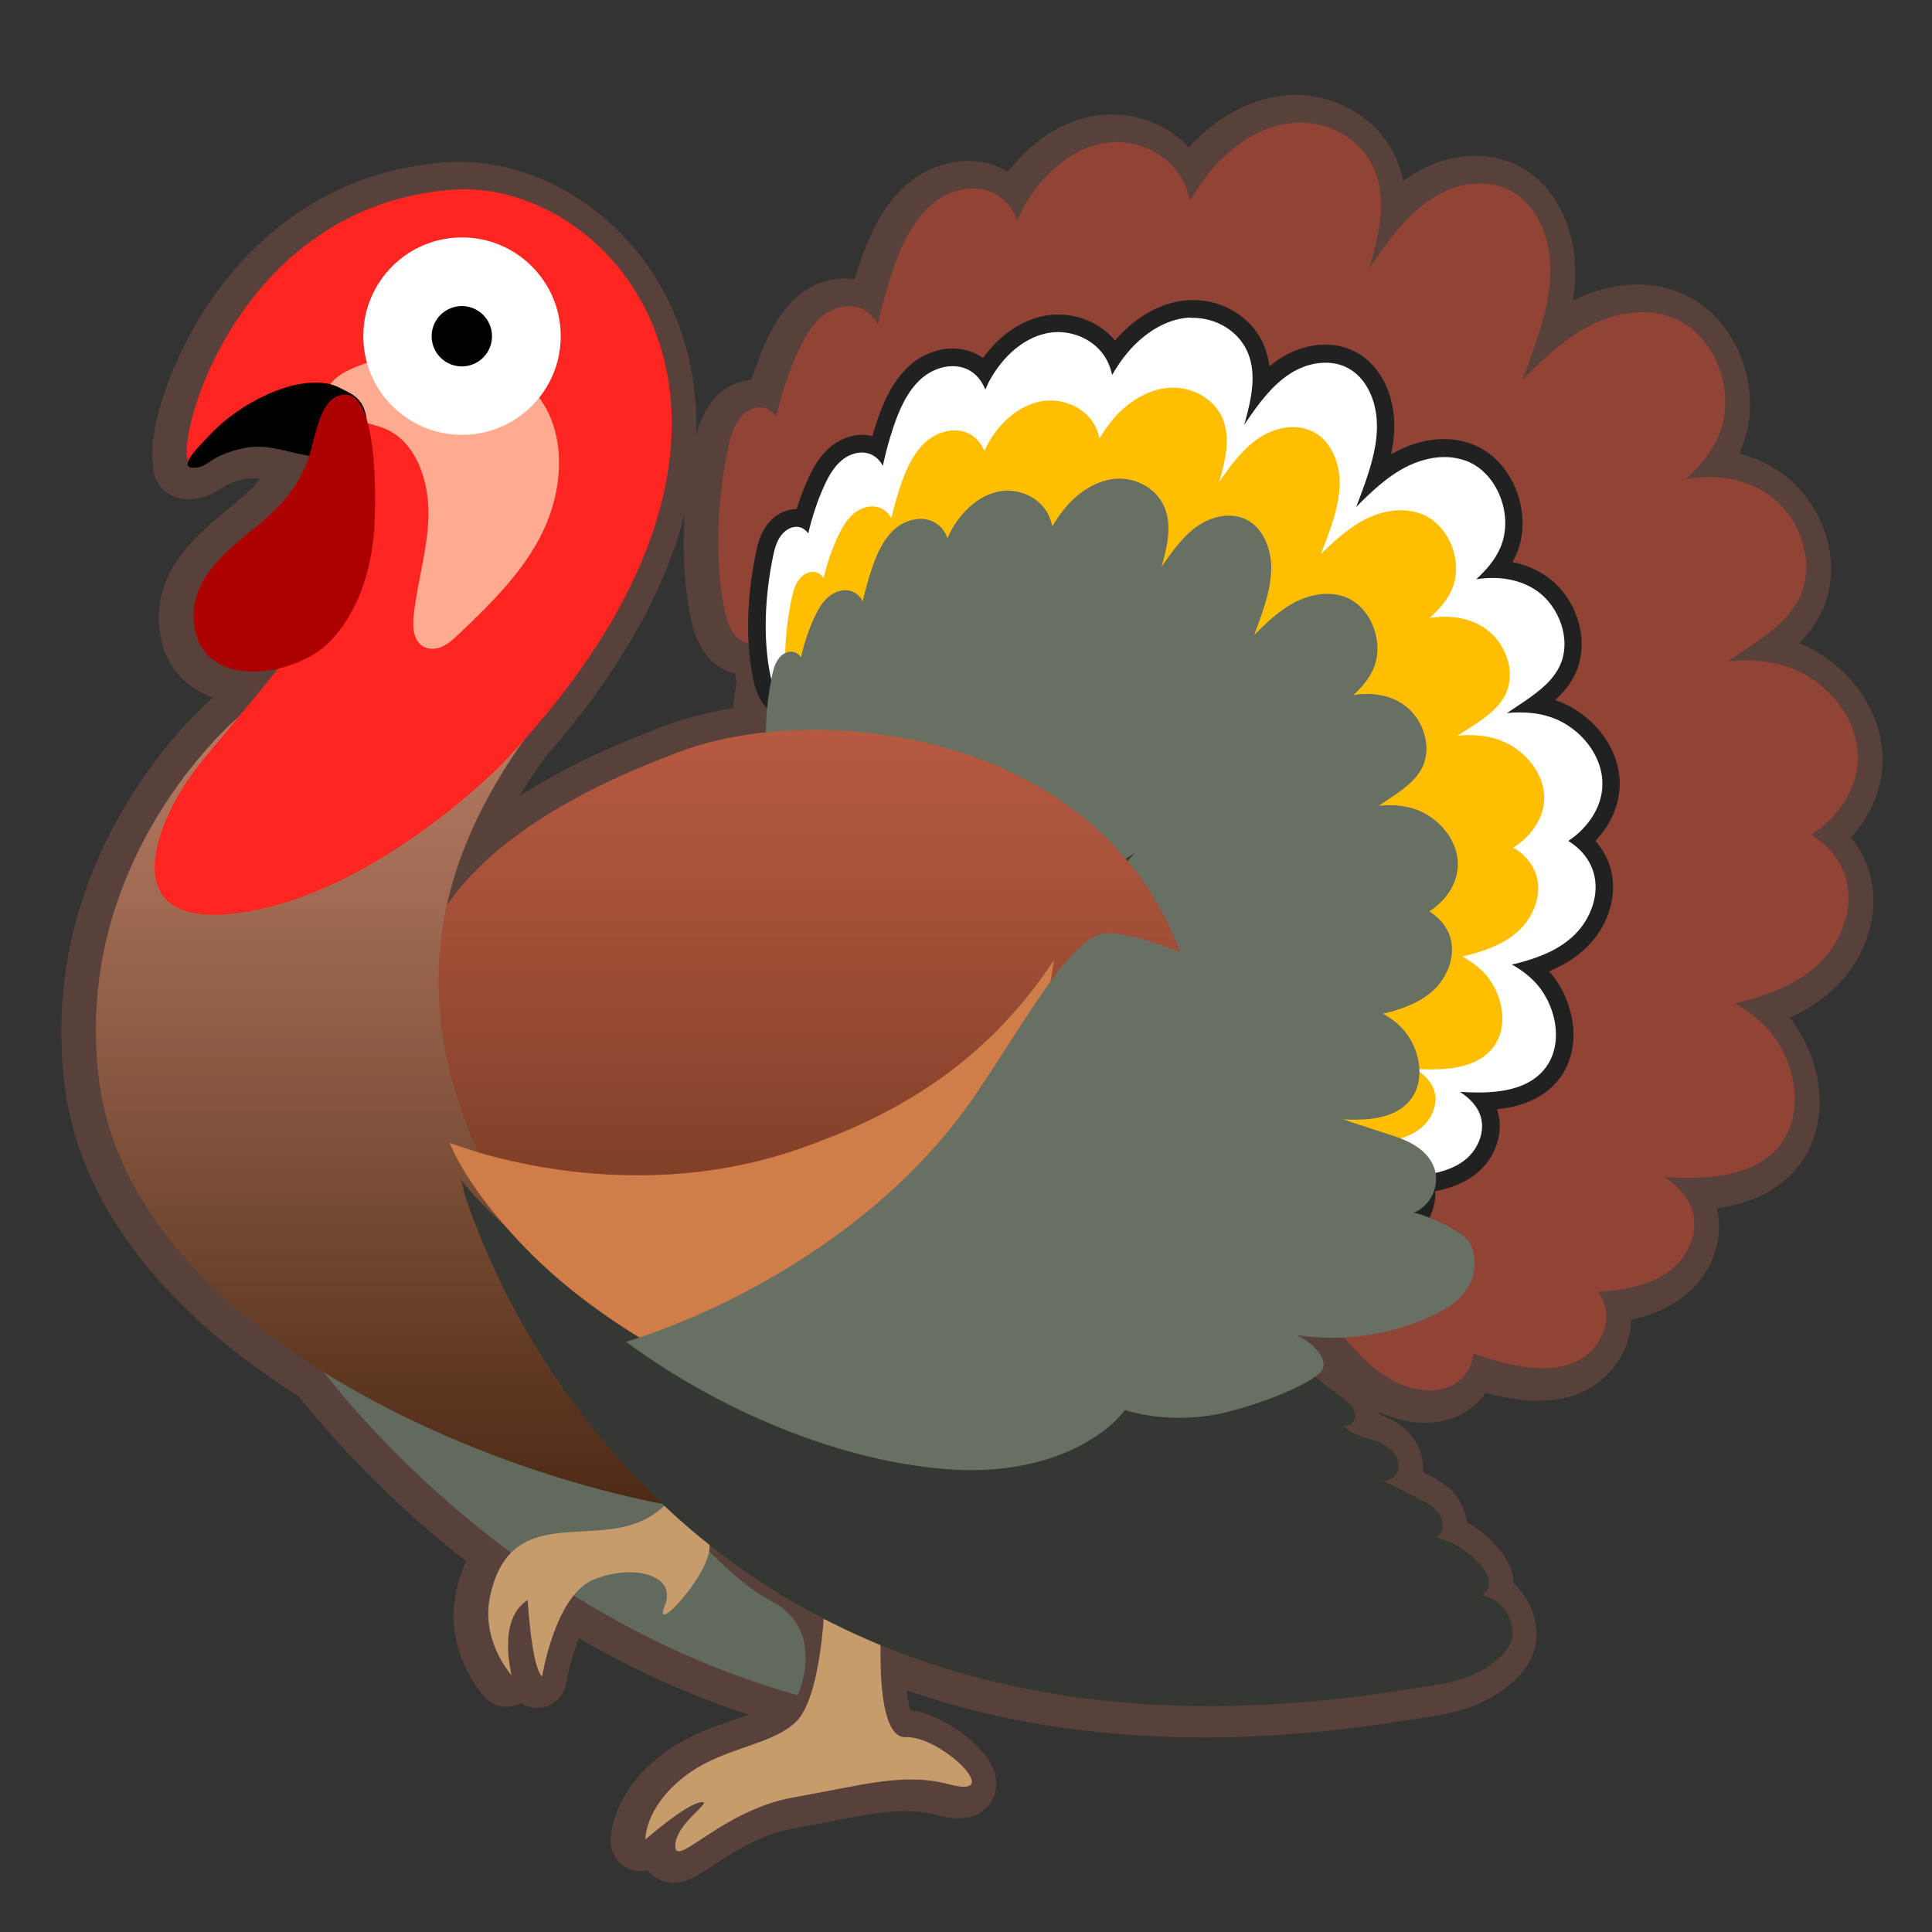 <svg width="128" height="128" style="enable-background:new 0 0 128 128;" xmlns="http://www.w3.org/2000/svg" xmlns:xlink="http://www.w3.org/1999/xlink">
  <rect width="100%" height="100%" fill="#333333" stroke="none"/>
  <g id="Layer_1">
    <path d=" M122.71,51.09c0.48-3.1-2.01-6.03-4.84-6.86c-1.22-0.36-2.47-0.41-3.72-0.29c0.56-0.37,1.12-0.74,1.68-1.12 c1.22-0.84,2.47-1.78,3.11-3.17c1.06-2.32-0.05-5.33-2.08-6.74c-1.6-1.12-3.59-1.36-5.49-1.05c0.89-0.82,1.69-1.72,2.17-2.85 c1.22-2.83-0.18-6.61-2.89-7.77c-1.83-0.78-3.94-0.42-5.71,0.51c-1.66,0.87-3.06,2.2-4.41,3.56c0.28-0.73,0.56-1.46,0.81-2.2 c0.6-1.75,1.13-3.58,1.05-5.44c-0.08-1.86-0.85-3.79-2.35-4.74c-1.65-1.06-3.83-0.72-5.47,0.34c-1.65,1.06-2.87,2.72-4,4.38 c-0.06,0.08-0.1,0.17-0.16,0.25c0.03-0.09,0.06-0.19,0.08-0.28c0.56-2.02,1.05-4.24,0.28-6.17c-0.85-2.13-3.15-3.34-5.31-3.19 c-2.16,0.15-4.14,1.48-5.58,3.2c-0.51,0.61-0.95,1.28-1.36,1.97c-0.08-0.38-0.19-0.74-0.35-1.1c-0.95-2.11-3.41-3.13-5.55-2.68 c-2.14,0.45-3.93,2.12-5.07,4.12c-0.17,0.31-0.31,0.64-0.46,0.96c-0.24-0.57-0.57-1.08-1.05-1.47c-1.35-1.08-3.36-0.7-4.67,0.44 s-2.05,2.85-2.61,4.55c-0.37,1.1-0.66,2.23-0.92,3.37c-0.25-0.44-0.58-0.81-1.05-1.03c-0.89-0.4-1.95-0.09-2.7,0.56 c-0.75,0.65-1.24,1.57-1.65,2.51c-0.57,1.3-1.01,2.67-1.34,4.06c-0.19-0.26-0.43-0.47-0.75-0.56c-0.64-0.18-1.33,0.2-1.73,0.77 c-0.4,0.56-0.58,1.27-0.72,1.97c-0.68,3.37-0.91,7.18-0.23,10.58c0.51,2.52,1.83,2.69,2.77,1.58c0.02,0.95,0.11,1.89,0.29,2.79 c0.02,0.1,0.05,0.18,0.07,0.27c-0.22,1.13-0.34,2.33-0.35,3.53c-2.07,0.21-3.96,0.63-5.56,1.22c-8.08,2.97-12.96,6.45-15.58,10.2 c0.79-3.52,2.44-7.2,5.22-11.06c19.13-21.65,5.67-37.12-4.93-36.3C15.53,13.8,11.31,28.97,12.15,30.69 c-0.11,0.3,0.01,0.49,0.62,0.4c0.48-0.07,1-0.56,1.45-0.76c0.52-0.23,1.07-0.41,1.62-0.52c1.08-0.22,2.03-0.01,3.08,0.25 c0.39,0.09,0.81,0.19,1.24,0.25c-0.02,0.07-0.04,0.14-0.06,0.2c-0.64,1.79-1.69,3.03-3.1,4.21c-0.15,0.12-0.3,0.25-0.46,0.38 c-1.85,1.52-4.21,3.36-4.05,6.07c0.19,3.2,3.02,3.84,5.59,3.25c-0.89,1.13-1.79,2.22-2.61,3.2c-0.02,0.03-0.05,0.05-0.07,0.07 c0,0-11.06,9.29-9.16,24.06c1.02,7.91,7.11,14.44,14.88,19.28c2.26,2.88,6.45,7.55,12.41,11.96c-0.62,0.62-1.1,1.53-1.4,2.88 c-0.64,2.97,1.43,5.25,1.43,5.25s-1-3.72,1.06-4.99c0,0,0.25,4.46,0.96,5.06c0,0,0.55-3.46,2.09-5.36 c4.26,2.66,9.21,5.04,14.83,6.61c0,0,0.5-3.59-3.13-5.52c-1.16-0.62-2.23-1.52-3.29-2.61c0.37-0.67,0.63-1.33,0.59-1.82 c0.53,0.42,1.06,0.83,1.61,1.22c1.9,1.37,3.89,2.58,5.95,3.64c-0.14,1.97-0.59,5.75-1.91,6.93c-1.82,1.61-4.91,1.61-7.44,3.65 c-2.53,2.04-2.46,4.07-2.46,4.07s2.61-2.29,3.64-2.46c1.03-0.17-1.66,1.36-1.66,2.89c0,1.53,3.09-2.38,7.84-3.22 c4.75-0.85,7.3-1.67,10.37-0.85c3.68,0.98-0.59-3.23-2.95-3.14c-1.49,0.05-1.7-3.5-1.66-6.12c2.7,1.11,5.49,2,8.32,2.63 c8.69,1.94,17.71,1.73,26.46,0.32c1.93-0.31,4.05-0.46,5.69-1.71c0.79-0.6,1.53-1.32,1.34-2.41c-0.19-1.07-1-2.05-2.06-2.1 c0.37-0.06,0.6-0.5,0.57-0.9c-0.03-0.4-0.26-0.74-0.51-1.04c-0.8-0.97-1.89-1.63-3.06-1.92c0.16-0.07,0.31-0.17,0.39-0.33 c0.22-0.44,0.06-1-0.24-1.37c-0.31-0.37-0.74-0.59-1.15-0.8c-0.87-0.44-1.74-0.88-2.61-1.32c0.48,0.28,1.12-0.21,1.17-0.79 s-0.33-1.12-0.79-1.43c-0.47-0.3-1.01-0.43-1.53-0.59c-0.52-0.17-1.06-0.4-1.4-0.85c0.31,0.36,0.92-0.13,0.86-0.62 c-0.05-0.49-0.46-0.83-0.83-1.11c-1.01-0.77-2.02-1.54-3.03-2.31c0.14-0.08,0.23-0.21,0.3-0.36c0.07-0.07,0.13-0.14,0.17-0.19 c0.49-0.87-1.03-2.01-1.73-2.26c1.16,0.19,2.38,0.24,3.6,0.14c1.56,2.01,3.34,4.04,5.72,4.46c0.79,0.14,1.64,0.07,2.35-0.33 c0.71-0.41,1.26-1.19,1.29-2.05c0,0,0,0,0,0c0.89,0.32,1.8,0.59,2.72,0.77c1.36,0.27,2.82,0.37,4.09-0.23 c1.27-0.6,2.25-2.09,1.95-3.54c-0.08-0.4-0.27-0.75-0.49-1.08c0.43-0.03,0.87-0.07,1.3-0.13c1.29-0.19,2.61-0.55,3.63-1.42 c1.02-0.86,1.69-2.33,1.36-3.68c-0.26-1.05-1.02-1.79-1.91-2.38c0.59,0.03,1.18,0.06,1.78,0.05c2.17-0.02,4.58-0.43,5.94-2.24 c1.7-2.26,0.9-5.85-1.06-7.84c-0.6-0.6-1.27-1.08-1.99-1.48c0.22-0.05,0.43-0.09,0.65-0.15c1.82-0.5,3.66-1.2,5.05-2.58 c1.39-1.38,2.24-3.59,1.67-5.56c-0.36-1.25-1.24-2.23-2.29-2.88c0.18-0.12,0.37-0.24,0.54-0.38 C121.45,54.1,122.45,52.7,122.71,51.09z" style="fill:none;stroke:#59413B;stroke-width:3.924;stroke-linecap:round;stroke-linejoin:round;stroke-miterlimit:10;"/>
    <path d="M54.64,106c0,0-0.16,6.54-1.98,8.15c-1.82,1.61-4.91,1.61-7.44,3.65s-2.46,4.07-2.46,4.07 s2.61-2.29,3.64-2.46c1.03-0.17-1.66,1.36-1.66,2.89c0,1.53,3.09-2.38,7.84-3.22s7.3-1.67,10.37-0.85 c3.68,0.98-0.59-3.23-2.95-3.14s-1.52-8.88-1.52-8.88L54.64,106z" style="fill:#C69C6D;"/>
    <path d="M123.03,50.96c0.48-3.1-2.01-6.03-4.84-6.86c-1.22-0.36-2.47-0.41-3.72-0.29 c0.56-0.37,1.12-0.74,1.68-1.12c1.22-0.84,2.47-1.78,3.11-3.17c1.06-2.32-0.05-5.33-2.08-6.74c-1.6-1.12-3.59-1.36-5.49-1.05 c0.89-0.82,1.69-1.72,2.17-2.85c1.22-2.83-0.18-6.61-2.89-7.77c-1.83-0.78-3.94-0.42-5.71,0.51c-1.66,0.87-3.06,2.2-4.41,3.56 c0.28-0.73,0.56-1.46,0.81-2.2c0.6-1.75,1.13-3.58,1.05-5.44c-0.08-1.86-0.85-3.79-2.35-4.74c-1.65-1.06-3.83-0.72-5.47,0.34 s-2.87,2.72-4,4.38c-0.06,0.08-0.1,0.17-0.16,0.25c0.03-0.09,0.06-0.19,0.08-0.28c0.56-2.02,1.05-4.24,0.28-6.17 c-0.85-2.13-3.15-3.34-5.31-3.19c-2.16,0.15-4.14,1.48-5.58,3.2c-0.51,0.61-0.95,1.28-1.36,1.97c-0.08-0.38-0.19-0.74-0.35-1.1 c-0.95-2.11-3.41-3.13-5.55-2.68c-2.14,0.45-3.93,2.12-5.07,4.12c-0.17,0.31-0.31,0.64-0.46,0.96c-0.24-0.57-0.57-1.08-1.05-1.47 c-1.35-1.08-3.36-0.7-4.67,0.44c-1.31,1.14-2.05,2.85-2.61,4.55c-0.37,1.1-0.66,2.23-0.92,3.37c-0.25-0.44-0.58-0.81-1.05-1.03 c-0.89-0.4-1.95-0.09-2.7,0.56c-0.75,0.65-1.24,1.57-1.65,2.51c-0.57,1.3-1.01,2.67-1.34,4.06c-0.19-0.26-0.43-0.47-0.75-0.56 c-0.64-0.18-1.33,0.2-1.73,0.77c-0.4,0.56-0.58,1.27-0.72,1.97c-0.68,3.37-0.91,7.18-0.23,10.58c0.74,3.69,3.23,2.35,3.73-0.68 c0.6,2.04,1.83,4,4.04,2.73c1.77-1.02,2.28-3.18,2.47-5.23c0.85,3.58,2.58,7.47,5.77,3.6c0.32-0.39,0.56-0.83,0.77-1.29 c0.06,1.73,0.24,3.6,0.96,4.46c1.12,1.35,3.58,0.84,4.77-0.04c0.01-0.01,0.03-0.02,0.04-0.03c0.06,0.68,0.22,1.28,0.53,1.72 c1.42,2.05,4.97,0.93,6.57-0.23c-0.42,1.56-0.57,3.22,0.61,4.34c1.39,1.34,3.25,0.58,4.74-0.42c0.26,0.39,0.71,0.69,1.37,0.84 c1.19,0.27,2.44-0.46,3.56-1.23c-1.32,1.34-2.66,2.97-2.61,4.47c0.08,2.22,1.97,2.65,3.79,2.48c-0.48,0.61-0.81,1.3-0.85,2.09 c-0.08,1.61,0.94,2.4,2.2,2.79c-0.32,0.54-0.35,1.12,0.11,1.69c0.72,0.9,1.99,1.6,3.37,2.16c-1.63,0.29-3.11,0.94-3.37,2.53 c-0.21,1.27,0.58,2.43,1.64,3.4c-2.36-0.34-4.61,0.21-3.91,3.66c0.16,0.81,0.46,1.6,0.85,2.35c-1.62,0.47-2.51,2.29-2.09,4 c-1.36-0.73-3.94-1.45-3.31,1.05c0.47,1.87,3.07,4.16,4.22,5.66c1.63,2.12,3.48,4.39,6.01,4.83c0.79,0.14,1.64,0.07,2.35-0.33 c0.71-0.41,1.26-1.19,1.29-2.05c0,0,0,0,0,0c0.89,0.32,1.8,0.59,2.72,0.77c1.36,0.27,2.82,0.37,4.09-0.23 c1.27-0.6,2.25-2.09,1.95-3.54c-0.08-0.4-0.27-0.75-0.49-1.08c0.43-0.03,0.87-0.07,1.3-0.13c1.29-0.19,2.61-0.55,3.63-1.42 c1.02-0.86,1.69-2.33,1.36-3.68c-0.26-1.05-1.02-1.79-1.91-2.38c0.59,0.03,1.18,0.06,1.78,0.05c2.17-0.02,4.58-0.43,5.94-2.24 c1.7-2.26,0.9-5.85-1.07-7.84c-0.6-0.6-1.27-1.08-1.99-1.48c0.22-0.05,0.43-0.09,0.65-0.15c1.82-0.5,3.66-1.2,5.05-2.58 c1.39-1.38,2.24-3.59,1.67-5.56c-0.36-1.25-1.24-2.23-2.29-2.88c0.18-0.12,0.37-0.24,0.54-0.38 C121.77,53.97,122.77,52.57,123.03,50.96z" style="fill:#914336;"/>
    <g>
      <path d="M85.34,83.32c-0.22,0-0.43-0.02-0.65-0.06c-2.01-0.35-3.41-1.98-4.78-3.77 c-0.24-0.31-0.57-0.67-0.92-1.06c-0.94-1.03-2-2.19-2.28-3.31c-0.16-0.65-0.1-1.16,0.19-1.52c0.17-0.22,0.51-0.49,1.14-0.49 c0.35,0,0.71,0.08,1.02,0.18c0.09-0.96,0.61-1.83,1.4-2.31c-0.19-0.45-0.33-0.89-0.42-1.32c-0.23-1.12-0.09-1.99,0.41-2.59 c0.39-0.47,0.97-0.76,1.73-0.84c-0.42-0.65-0.58-1.31-0.47-1.96c0.14-0.83,0.63-1.46,1.46-1.88c-0.58-0.34-1.03-0.71-1.34-1.1 c-0.31-0.39-0.44-0.83-0.36-1.27c-1-0.49-1.51-1.33-1.46-2.42c0.02-0.31,0.08-0.62,0.2-0.92c-1.45-0.16-2.3-1.01-2.36-2.39 c-0.02-0.61,0.19-1.21,0.52-1.78c-0.08,0.01-0.16,0.01-0.24,0.01c-0.18,0-0.35-0.02-0.52-0.06c-0.38-0.09-0.7-0.23-0.96-0.44 c-0.76,0.45-1.45,0.67-2.09,0.67c-0.65,0-1.23-0.23-1.71-0.69c-0.76-0.72-0.91-1.65-0.84-2.5C71.34,49.8,70.56,50,69.82,50 c-1.02,0-1.82-0.38-2.31-1.09c-0.14-0.2-0.25-0.43-0.33-0.69c-0.51,0.22-1.08,0.34-1.62,0.34c-0.83,0-1.5-0.28-1.95-0.82 c-0.38-0.46-0.59-1.17-0.7-1.94c-0.65,0.67-1.28,1-1.91,1c-0.93,0-1.7-0.71-2.32-2.11c-0.31,0.81-0.81,1.56-1.64,2.05 c-0.43,0.25-0.86,0.38-1.27,0.38c-0.58,0-1.33-0.25-1.94-1.26c-0.41,0.69-0.98,1.1-1.6,1.1c-0.4,0-1.38-0.21-1.77-2.11 c-0.59-2.95-0.24-5.98,0.17-7.99c0.11-0.54,0.25-1.16,0.62-1.67c0.37-0.52,0.95-0.84,1.51-0.84c0.14,0,0.27,0.02,0.4,0.06 c0.01,0,0.02,0.01,0.03,0.01c0.22-0.79,0.49-1.54,0.8-2.25c0.31-0.69,0.71-1.48,1.37-2.05c0.51-0.44,1.14-0.69,1.75-0.69 c0.31,0,0.6,0.06,0.87,0.18c0.07,0.03,0.14,0.07,0.2,0.11c0.13-0.51,0.28-1,0.43-1.47c0.39-1.17,0.97-2.63,2.09-3.6 c0.68-0.59,1.56-0.93,2.42-0.93c0.66,0,1.27,0.21,1.76,0.6c0.13,0.1,0.24,0.21,0.35,0.33c1-1.65,2.44-2.78,3.99-3.1 c0.28-0.06,0.58-0.09,0.87-0.09c1.59,0,3.02,0.82,3.73,2.12c0.13-0.18,0.26-0.35,0.4-0.51c1.28-1.54,2.88-2.45,4.51-2.56 c0.1-0.01,0.21-0.01,0.31-0.01c1.85,0,3.52,1.09,4.17,2.72c0.32,0.8,0.38,1.64,0.31,2.47c0.48-0.53,1-1.02,1.61-1.41 c0.82-0.53,1.76-0.82,2.66-0.82c0.73,0,1.42,0.2,2,0.56c1.16,0.74,1.93,2.26,1.99,3.95c0.05,1.23-0.23,2.43-0.59,3.56 c0.49-0.4,1.02-0.77,1.59-1.06c0.94-0.49,1.93-0.75,2.88-0.75c0.65,0,1.26,0.12,1.82,0.36c1.05,0.45,1.93,1.4,2.42,2.6 c0.52,1.29,0.52,2.7,0.01,3.87c-0.18,0.41-0.41,0.8-0.71,1.18c1.1,0.06,2.11,0.38,2.93,0.96c1.8,1.26,2.58,3.8,1.72,5.67 c-0.46,1.02-1.3,1.72-2.16,2.34c0.35,0.05,0.68,0.12,1.01,0.21c2.23,0.66,4.38,3.02,3.96,5.69c-0.18,1.15-0.82,2.25-1.81,3.11 c0.61,0.54,1.05,1.21,1.26,1.95c0.44,1.53-0.11,3.4-1.38,4.66c-0.95,0.94-2.14,1.47-3.21,1.82c0.17,0.14,0.33,0.29,0.49,0.44 c1.57,1.59,2.33,4.53,0.83,6.52c-0.9,1.2-2.41,1.82-4.61,1.88c0.21,0.31,0.36,0.63,0.45,0.98c0.28,1.13-0.2,2.46-1.19,3.29 c-0.95,0.8-2.14,1.05-2.96,1.17c-0.05,0.01-0.09,0.01-0.14,0.02c0.02,0.05,0.03,0.11,0.04,0.17c0.3,1.43-0.68,2.74-1.76,3.25 c-0.54,0.26-1.14,0.38-1.84,0.38c-0.45,0-0.95-0.05-1.52-0.16c-0.48-0.09-0.97-0.22-1.46-0.37c-0.2,0.51-0.59,0.97-1.08,1.25 C86.39,83.2,85.89,83.32,85.34,83.32z" style="fill:#FFFFFF;"/>
      <path d="M79.06,21.06c1.5,0,3.04,0.87,3.63,2.35c0.57,1.42,0.21,3.05-0.2,4.53 c-0.02,0.07-0.04,0.14-0.06,0.21c0.04-0.06,0.08-0.12,0.12-0.18c0.83-1.22,1.72-2.44,2.93-3.22c0.7-0.45,1.53-0.72,2.34-0.72 c0.59,0,1.17,0.14,1.68,0.47c1.1,0.7,1.67,2.11,1.72,3.48c0.06,1.37-0.33,2.71-0.77,3.99c-0.19,0.54-0.39,1.08-0.6,1.62 c0.99-1,2.02-1.98,3.24-2.62c0.81-0.42,1.71-0.69,2.6-0.69c0.54,0,1.08,0.1,1.59,0.31c1.98,0.85,3.02,3.62,2.12,5.7 c-0.36,0.83-0.95,1.49-1.6,2.09c0.36-0.06,0.73-0.09,1.1-0.09c1.04,0,2.07,0.26,2.93,0.86c1.48,1.04,2.3,3.24,1.52,4.94 c-0.47,1.02-1.39,1.71-2.28,2.33c-0.41,0.28-0.82,0.55-1.23,0.82c0.28-0.03,0.56-0.04,0.85-0.04c0.63,0,1.26,0.07,1.88,0.26 c2.08,0.61,3.9,2.76,3.55,5.04c-0.18,1.18-0.92,2.21-1.82,2.93c-0.13,0.1-0.26,0.19-0.4,0.28c0.77,0.47,1.42,1.2,1.68,2.11 c0.42,1.44-0.2,3.06-1.23,4.08c-1.02,1.02-2.37,1.53-3.71,1.89c-0.16,0.04-0.32,0.07-0.48,0.11c0.53,0.29,1.02,0.65,1.46,1.09 c1.45,1.46,2.03,4.09,0.78,5.75c-1,1.33-2.77,1.63-4.36,1.64c-0.04,0-0.08,0-0.13,0c-0.39,0-0.79-0.02-1.18-0.04 c0.65,0.43,1.21,0.98,1.4,1.75c0.24,0.99-0.25,2.07-1,2.7c-0.75,0.63-1.72,0.9-2.67,1.04c-0.32,0.05-0.64,0.08-0.95,0.1 c0.16,0.24,0.3,0.5,0.36,0.79c0.22,1.06-0.5,2.15-1.43,2.6c-0.5,0.24-1.04,0.33-1.59,0.33c-0.47,0-0.95-0.06-1.41-0.15 c-0.68-0.13-1.34-0.33-2-0.56c0,0,0,0,0,0c-0.02,0.63-0.43,1.21-0.95,1.5c-0.36,0.21-0.77,0.29-1.18,0.29 c-0.18,0-0.36-0.02-0.54-0.05c-1.86-0.32-3.22-1.99-4.41-3.54c-0.84-1.1-2.75-2.78-3.09-4.15c-0.24-0.97,0.17-1.28,0.76-1.28 c0.53,0,1.2,0.25,1.67,0.51c-0.31-1.25,0.34-2.58,1.53-2.93c-0.28-0.55-0.5-1.13-0.62-1.73c-0.43-2.12,0.66-2.75,2.04-2.75 c0.27,0,0.55,0.02,0.83,0.06c-0.78-0.72-1.36-1.56-1.21-2.5c0.19-1.17,1.28-1.65,2.47-1.86c-1.01-0.41-1.95-0.93-2.47-1.59 c-0.34-0.42-0.31-0.84-0.08-1.24c-0.92-0.29-1.67-0.87-1.62-2.05c0.03-0.58,0.27-1.09,0.62-1.54c-0.16,0.01-0.33,0.02-0.49,0.02 c-1.16,0-2.24-0.41-2.29-1.85c-0.04-1.1,0.94-2.3,1.91-3.28c-0.7,0.48-1.47,0.94-2.23,0.94c-0.13,0-0.26-0.01-0.38-0.04 c-0.48-0.11-0.81-0.33-1-0.62c-0.67,0.45-1.44,0.83-2.18,0.83c-0.46,0-0.9-0.15-1.3-0.53c-0.86-0.83-0.76-2.04-0.45-3.19 c-0.7,0.51-1.91,1.01-2.99,1.01c-0.73,0-1.41-0.23-1.83-0.84c-0.23-0.33-0.34-0.77-0.39-1.26c-0.01,0.01-0.02,0.02-0.03,0.03 c-0.49,0.36-1.27,0.64-2.01,0.64c-0.58,0-1.13-0.17-1.49-0.61c-0.53-0.64-0.66-2-0.7-3.28c-0.16,0.34-0.33,0.66-0.57,0.94 c-0.69,0.84-1.29,1.18-1.8,1.18c-1.23,0-1.99-1.97-2.43-3.82c-0.14,1.51-0.52,3.09-1.81,3.84c-0.36,0.21-0.68,0.3-0.97,0.3 c-1.02,0-1.65-1.13-1.99-2.3c-0.21,1.27-0.9,2.14-1.55,2.14c-0.49,0-0.95-0.48-1.19-1.64c-0.5-2.49-0.33-5.29,0.17-7.76 c0.1-0.51,0.23-1.03,0.53-1.44c0.25-0.34,0.64-0.6,1.03-0.6c0.08,0,0.16,0.01,0.24,0.03c0.23,0.07,0.41,0.22,0.55,0.41 c0.24-1.03,0.56-2.03,0.98-2.98c0.3-0.69,0.66-1.37,1.21-1.84c0.38-0.33,0.88-0.54,1.36-0.54c0.21,0,0.42,0.04,0.62,0.13 c0.35,0.16,0.59,0.43,0.77,0.75c0.18-0.84,0.4-1.66,0.67-2.47c0.41-1.25,0.96-2.51,1.92-3.34c0.57-0.49,1.31-0.79,2.03-0.79 c0.5,0,0.99,0.14,1.4,0.47c0.35,0.28,0.6,0.66,0.77,1.08c0.11-0.24,0.21-0.48,0.34-0.7c0.83-1.47,2.15-2.7,3.72-3.03 c0.25-0.05,0.5-0.08,0.75-0.08c1.36,0,2.74,0.74,3.33,2.04c0.12,0.26,0.2,0.53,0.26,0.8c0.3-0.51,0.62-1,1-1.45 c1.06-1.27,2.51-2.24,4.09-2.35C78.88,21.06,78.97,21.06,79.06,21.06 M79.06,19.88L79.06,19.88c-0.12,0-0.24,0-0.36,0.01 c-1.74,0.12-3.45,1.07-4.83,2.67c-0.89-1.07-2.27-1.72-3.77-1.72c-0.33,0-0.67,0.03-0.99,0.1c-1.51,0.32-2.93,1.31-3.98,2.78 c-0.57-0.41-1.26-0.63-2-0.63c-0.99,0-2.02,0.39-2.81,1.08c-1.22,1.06-1.85,2.62-2.26,3.86c-0.09,0.28-0.18,0.57-0.27,0.86 c-0.22-0.06-0.44-0.08-0.68-0.08c-0.74,0-1.52,0.3-2.13,0.83c-0.75,0.65-1.19,1.5-1.52,2.26c-0.26,0.58-0.49,1.2-0.68,1.83 c0,0-0.01,0-0.01,0c-0.76,0-1.5,0.41-1.99,1.09c-0.44,0.61-0.6,1.3-0.72,1.9c-0.42,2.07-0.78,5.18-0.17,8.23 c0.47,2.34,1.8,2.59,2.34,2.59c0.59,0,1.14-0.27,1.59-0.73c0.69,0.74,1.45,0.89,1.95,0.89c0.51,0,1.04-0.15,1.56-0.46 c0.58-0.34,1.02-0.78,1.35-1.28c0.54,0.8,1.28,1.42,2.3,1.42c0.52,0,1.04-0.17,1.54-0.51c0.14,0.47,0.34,0.9,0.62,1.23 c0.55,0.67,1.41,1.04,2.4,1.04c0.42,0,0.86-0.07,1.29-0.19c0.05,0.1,0.11,0.19,0.17,0.28c0.6,0.87,1.59,1.35,2.8,1.35 c0.55,0,1.1-0.09,1.61-0.24c0.08,0.71,0.35,1.46,1.01,2.09c0.58,0.56,1.32,0.86,2.11,0.86c0.65,0,1.33-0.19,2.06-0.57 c0.23,0.13,0.51,0.24,0.85,0.32c-0.15,0.41-0.23,0.84-0.21,1.27c0.06,1.46,0.86,2.46,2.21,2.82c-0.02,0.14-0.04,0.29-0.05,0.43 c-0.06,1.19,0.46,2.17,1.44,2.78c0.02,0.46,0.19,0.9,0.51,1.3c0.2,0.26,0.45,0.5,0.75,0.73c-0.63,0.55-0.9,1.21-0.99,1.79 c-0.09,0.55-0.03,1.1,0.18,1.65c-0.64,0.21-1.05,0.56-1.31,0.88c-0.61,0.75-0.79,1.79-0.53,3.08c0.07,0.33,0.16,0.66,0.28,0.99 c-0.55,0.46-0.95,1.09-1.14,1.8c-0.18-0.03-0.37-0.05-0.56-0.05c-0.91,0-1.4,0.45-1.61,0.72c-0.4,0.51-0.5,1.2-0.29,2.03 c0.31,1.26,1.43,2.48,2.41,3.56c0.35,0.38,0.67,0.74,0.89,1.02c1.09,1.42,2.74,3.57,5.15,3.99c0.25,0.04,0.5,0.07,0.74,0.07 c0.65,0,1.25-0.15,1.77-0.45c0.46-0.26,0.83-0.63,1.1-1.06c0.35,0.1,0.7,0.18,1.04,0.25c0.61,0.12,1.14,0.18,1.63,0.18 c0.78,0,1.48-0.15,2.1-0.44c1.36-0.64,2.22-2.08,2.14-3.46c0.84-0.16,1.91-0.48,2.8-1.23c1.16-0.98,1.71-2.54,1.38-3.89 c-0.03-0.1-0.06-0.21-0.09-0.31c1.9-0.2,3.27-0.88,4.15-2.05c1.62-2.16,0.91-5.29-0.7-7.09c0.87-0.36,1.77-0.87,2.53-1.63 c1.44-1.43,2.04-3.49,1.53-5.24c-0.19-0.65-0.53-1.25-0.99-1.77c0.84-0.88,1.38-1.93,1.55-3.03c0.46-2.93-1.81-5.51-4.22-6.3 c0.55-0.49,1.03-1.07,1.36-1.79c0.97-2.12,0.1-4.99-1.92-6.4c-0.66-0.46-1.43-0.78-2.26-0.95c0.08-0.15,0.16-0.31,0.24-0.48 c0.57-1.31,0.56-2.89-0.01-4.33c-0.54-1.35-1.53-2.42-2.73-2.93c-0.63-0.27-1.32-0.41-2.05-0.41c-1.04,0-2.13,0.28-3.15,0.82 c-0.11,0.06-0.23,0.12-0.34,0.19c0.14-0.71,0.23-1.44,0.2-2.18c-0.08-1.91-0.92-3.57-2.26-4.43c-0.67-0.43-1.47-0.66-2.31-0.66 c-1.01,0-2.06,0.32-2.98,0.91c-0.25,0.16-0.49,0.34-0.72,0.53c-0.05-0.44-0.16-0.88-0.33-1.31 C83.05,21.12,81.15,19.88,79.06,19.88L79.06,19.88z" style="fill:#212121;"/>
    </g>
    <path d="M102.27,53.36c0.32-2-1.34-3.9-3.22-4.43c-0.81-0.23-1.64-0.27-2.48-0.19 c0.37-0.24,0.75-0.48,1.12-0.72c0.81-0.54,1.65-1.15,2.07-2.05c0.71-1.5-0.04-3.44-1.38-4.35c-1.06-0.72-2.39-0.88-3.66-0.68 c0.59-0.53,1.12-1.11,1.45-1.84c0.81-1.83-0.12-4.27-1.92-5.02c-1.22-0.5-2.63-0.27-3.8,0.33c-1.11,0.56-2.04,1.42-2.94,2.3 c0.19-0.47,0.37-0.94,0.54-1.42c0.4-1.13,0.75-2.31,0.7-3.52c-0.05-1.2-0.57-2.45-1.56-3.06c-1.1-0.68-2.55-0.46-3.64,0.22 c-1.1,0.68-1.91,1.76-2.66,2.83c-0.04,0.05-0.07,0.11-0.11,0.16c0.02-0.06,0.04-0.12,0.05-0.18c0.37-1.3,0.7-2.74,0.18-3.99 c-0.57-1.38-2.1-2.16-3.54-2.06c-1.44,0.1-2.75,0.95-3.72,2.07c-0.34,0.4-0.63,0.83-0.91,1.28c-0.05-0.24-0.13-0.48-0.23-0.71 c-0.63-1.36-2.27-2.02-3.7-1.73c-1.43,0.29-2.62,1.37-3.38,2.66c-0.12,0.2-0.21,0.41-0.31,0.62c-0.16-0.37-0.38-0.7-0.7-0.95 c-0.9-0.7-2.24-0.45-3.11,0.28c-0.87,0.73-1.36,1.84-1.74,2.94c-0.24,0.71-0.44,1.44-0.61,2.18c-0.16-0.29-0.39-0.52-0.7-0.66 c-0.59-0.26-1.3-0.06-1.8,0.36c-0.5,0.42-0.83,1.02-1.1,1.62c-0.38,0.84-0.68,1.72-0.89,2.63c-0.13-0.17-0.29-0.3-0.5-0.36 c-0.43-0.12-0.89,0.13-1.15,0.5c-0.27,0.36-0.38,0.82-0.48,1.27c-0.45,2.18-0.61,4.64-0.15,6.83c0.49,2.38,2.15,1.52,2.48-0.44 c0.4,1.32,1.22,2.59,2.69,1.76c1.18-0.66,1.52-2.05,1.65-3.38c0.57,2.31,1.72,4.83,3.84,2.33c0.21-0.25,0.37-0.53,0.51-0.83 c0.04,1.12,0.16,2.32,0.64,2.88c0.75,0.87,2.38,0.54,3.18-0.03c0.01-0.01,0.02-0.02,0.03-0.02c0.04,0.44,0.15,0.83,0.35,1.11 c0.94,1.33,3.31,0.6,4.38-0.15c-0.28,1.01-0.38,2.08,0.41,2.8c0.93,0.86,2.16,0.38,3.16-0.27c0.17,0.25,0.47,0.44,0.91,0.54 c0.8,0.18,1.63-0.3,2.37-0.79c-0.88,0.87-1.77,1.92-1.74,2.89c0.06,1.44,1.31,1.71,2.52,1.61c-0.32,0.39-0.54,0.84-0.57,1.35 c-0.05,1.04,0.63,1.55,1.47,1.8c-0.21,0.35-0.24,0.72,0.07,1.09c0.48,0.58,1.33,1.03,2.25,1.4c-1.09,0.19-2.07,0.6-2.25,1.64 c-0.14,0.82,0.39,1.57,1.1,2.2c-1.57-0.22-3.07,0.13-2.61,2.36c0.11,0.52,0.31,1.03,0.57,1.52c-1.08,0.31-1.67,1.48-1.39,2.58 c-0.91-0.47-2.62-0.94-2.21,0.68c0.31,1.21,2.04,2.69,2.81,3.66c1.08,1.37,2.32,2.84,4.01,3.12c0.53,0.09,1.09,0.05,1.57-0.22 c0.47-0.26,0.84-0.77,0.86-1.32c0,0,0,0,0,0c0.59,0.21,1.2,0.38,1.81,0.5c0.91,0.17,1.88,0.24,2.72-0.15 c0.84-0.39,1.5-1.35,1.3-2.29c-0.06-0.26-0.18-0.49-0.33-0.7c0.29-0.02,0.58-0.04,0.87-0.09c0.86-0.12,1.74-0.36,2.42-0.92 c0.68-0.56,1.13-1.51,0.91-2.38c-0.17-0.68-0.68-1.16-1.27-1.54c0.39,0.02,0.79,0.04,1.18,0.03c1.45-0.01,3.05-0.28,3.96-1.45 c1.13-1.46,0.6-3.78-0.71-5.07c-0.4-0.39-0.85-0.7-1.33-0.96c0.14-0.03,0.29-0.06,0.43-0.1c1.21-0.32,2.44-0.77,3.37-1.67 c0.93-0.89,1.49-2.32,1.11-3.59c-0.24-0.81-0.83-1.44-1.53-1.86c0.12-0.08,0.25-0.16,0.36-0.24 C101.43,55.3,102.1,54.4,102.27,53.36z" style="fill:#FFBF00;"/>
    <path d="M96.55,57.73c0.29-1.88-1.22-3.66-2.94-4.17c-0.74-0.22-1.5-0.25-2.26-0.18 c0.34-0.23,0.68-0.45,1.02-0.68c0.74-0.51,1.5-1.08,1.89-1.92c0.64-1.41-0.03-3.23-1.26-4.09c-0.97-0.68-2.18-0.83-3.33-0.64 c0.54-0.5,1.02-1.05,1.32-1.73c0.74-1.72-0.11-4.01-1.75-4.72c-1.11-0.47-2.39-0.25-3.47,0.31c-1.01,0.53-1.86,1.34-2.68,2.16 c0.17-0.44,0.34-0.89,0.49-1.34c0.36-1.06,0.68-2.17,0.64-3.3c-0.05-1.13-0.52-2.3-1.42-2.88c-1-0.64-2.32-0.43-3.32,0.21 c-1,0.64-1.74,1.65-2.43,2.66c-0.03,0.05-0.06,0.1-0.1,0.15c0.02-0.06,0.03-0.11,0.05-0.17c0.34-1.22,0.64-2.57,0.17-3.75 c-0.52-1.29-1.91-2.03-3.23-1.93c-1.31,0.09-2.51,0.9-3.39,1.95c-0.31,0.37-0.58,0.78-0.83,1.2c-0.05-0.23-0.12-0.45-0.21-0.67 c-0.58-1.28-2.07-1.9-3.37-1.63c-1.3,0.27-2.39,1.29-3.08,2.5c-0.11,0.19-0.19,0.39-0.28,0.58c-0.14-0.35-0.34-0.66-0.64-0.89 c-0.82-0.65-2.04-0.42-2.84,0.27c-0.79,0.69-1.24,1.73-1.58,2.76c-0.22,0.67-0.4,1.35-0.56,2.04c-0.15-0.27-0.35-0.49-0.64-0.62 c-0.54-0.24-1.18-0.05-1.64,0.34c-0.46,0.39-0.75,0.96-1,1.52c-0.35,0.79-0.62,1.62-0.81,2.47c-0.12-0.16-0.26-0.28-0.46-0.34 c-0.39-0.11-0.81,0.12-1.05,0.47c-0.24,0.34-0.35,0.77-0.43,1.19c-0.41,2.05-0.55,4.36-0.14,6.42c0.45,2.24,1.96,1.43,2.26-0.41 c0.36,1.24,1.11,2.43,2.45,1.66c1.07-0.62,1.39-1.93,1.5-3.18c0.52,2.17,1.56,4.53,3.5,2.19c0.19-0.23,0.34-0.5,0.47-0.78 c0.04,1.05,0.14,2.18,0.58,2.71c0.68,0.82,2.17,0.51,2.9-0.03c0.01-0.01,0.02-0.01,0.02-0.02c0.04,0.41,0.13,0.78,0.32,1.05 c0.86,1.25,3.01,0.57,3.99-0.14c-0.26,0.95-0.34,1.95,0.37,2.64c0.85,0.81,1.97,0.35,2.88-0.25c0.16,0.24,0.43,0.42,0.83,0.51 c0.72,0.17,1.48-0.28,2.16-0.75c-0.8,0.81-1.62,1.8-1.58,2.71c0.05,1.35,1.2,1.61,2.3,1.51c-0.29,0.37-0.49,0.79-0.51,1.27 c-0.05,0.98,0.57,1.46,1.34,1.69c-0.19,0.33-0.21,0.68,0.07,1.03c0.44,0.55,1.21,0.97,2.05,1.31c-0.99,0.17-1.89,0.57-2.05,1.54 c-0.13,0.77,0.35,1.47,1,2.07c-1.43-0.21-2.8,0.13-2.37,2.22c0.1,0.49,0.28,0.97,0.52,1.43c-0.98,0.29-1.52,1.39-1.27,2.43 c-0.83-0.45-2.39-0.88-2.01,0.64c0.28,1.14,1.86,2.53,2.56,3.43c0.99,1.29,2.11,2.67,3.65,2.93c0.48,0.08,1,0.04,1.43-0.2 c0.43-0.25,0.76-0.72,0.78-1.24l0,0c0.54,0.2,1.09,0.36,1.65,0.47c0.83,0.16,1.71,0.22,2.48-0.14c0.77-0.36,1.37-1.27,1.18-2.15 c-0.05-0.24-0.16-0.46-0.3-0.66c0.26-0.02,0.53-0.04,0.79-0.08c0.78-0.12,1.58-0.34,2.2-0.86c0.62-0.52,1.03-1.41,0.82-2.23 c-0.16-0.64-0.62-1.09-1.16-1.45c0.36,0.02,0.72,0.04,1.08,0.03c1.32-0.01,2.78-0.26,3.61-1.36c1.03-1.37,0.55-3.55-0.65-4.76 c-0.36-0.37-0.77-0.66-1.21-0.9c0.13-0.03,0.26-0.06,0.39-0.09c1.11-0.3,2.22-0.73,3.07-1.57c0.84-0.84,1.36-2.18,1.01-3.37 c-0.22-0.76-0.76-1.35-1.39-1.75c0.11-0.08,0.22-0.15,0.33-0.23C95.79,59.56,96.4,58.71,96.55,57.73z" style="fill:#687063;"/>
    <linearGradient id="SVGID_3_" gradientUnits="userSpaceOnUse" x1="53.196" x2="53.196" y1="31.758" y2="104.861">
      <stop offset="0.076" style="stop-color:#C25F46"/>
      <stop offset="0.207" style="stop-color:#B95B42"/>
      <stop offset="0.423" style="stop-color:#A04E36"/>
      <stop offset="0.696" style="stop-color:#773B24"/>
      <stop offset="1" style="stop-color:#42210B"/>
    </linearGradient>
    <path d="M78.76,64.84c-4.6-16.3-24.2-18.54-33.55-15.1C9.2,62.99,36.62,86.3,45.08,98.65 c0.3,0.53,0.55,1.08,0.75,1.64C59.62,99.8,83.04,80.01,78.76,64.84z" style="fill:url(#SVGID_3_);"/>
    <path d="M19.48,88.1c0,0.34,11.83,18.19,33.37,24.21c0,0,1.95-4.26-1.68-6.19 c-7.42-3.95-12.82-19.15-31.29-18.03" style="fill:#62695D;"/>
    <linearGradient id="SVGID_4_" gradientUnits="userSpaceOnUse" x1="26.503" x2="26.503" y1="24.05" y2="104.815">
      <stop offset="0" style="stop-color:#DB977F"/>
      <stop offset="0.156" style="stop-color:#CA8A72"/>
      <stop offset="0.466" style="stop-color:#9C6750"/>
      <stop offset="0.897" style="stop-color:#542F19"/>
      <stop offset="1" style="stop-color:#42210B"/>
    </linearGradient>
    <path d="M35.27,48.27c-1.63-0.36-13.32-7.74-19.54-0.7c0,0-11.06,9.29-9.16,24.06 s21.46,24.7,36.67,27.88c1.06,0.22,2.21,0.3,3.41,0.26c-0.24-0.65-0.53-1.29-0.88-1.91C35.92,83.45,20.24,68.44,35.27,48.27z" style="fill:url(#SVGID_4_);"/>
    <path d="M43.64,100.08c-3.68,2.99-9.74-0.95-11.17,5.67c-0.64,2.97,1.43,5.25,1.43,5.25s-1-3.72,1.06-4.99 c0,0,0.25,4.46,0.96,5.06c0,0,0.84-5.32,3.37-6.4c2.53-1.07,5.62-0.4,4.75,1.72c-0.87,2.12,3.15-2.22,2.97-4.06 C46.47,96.64,47.32,97.09,43.64,100.08z" style="fill:#C69C6D;"/>
    <path d="M98.09,105.7c0.37-0.06,0.6-0.5,0.57-0.9c-0.03-0.4-0.26-0.74-0.51-1.04 c-0.8-0.97-1.89-1.63-3.06-1.92c0.16-0.07,0.31-0.17,0.39-0.33c0.22-0.44,0.06-1-0.24-1.37c-0.31-0.37-0.74-0.59-1.15-0.8 c-0.87-0.44-1.74-0.88-2.61-1.32c0.48,0.28,1.12-0.21,1.17-0.79s-0.33-1.12-0.79-1.43c-0.47-0.3-1.01-0.43-1.53-0.59 c-0.52-0.17-1.06-0.4-1.4-0.85c0.31,0.36,0.92-0.13,0.86-0.62c-0.05-0.49-0.46-0.83-0.83-1.11c-1.01-0.77-2.02-1.54-3.03-2.31 c0.4-0.23,0.5-0.82,0.34-1.27c-0.16-0.45-0.53-0.78-0.9-1.05c-1.32-0.99-5.56-3.02-4.82,0.47c0.07,0.31,0.15,0.63,0.22,0.94 c-4.14,1.86-11.33,4.38-19.06,3.89c-12-0.76-25.03-7.62-31.24-15.2c0.19,0.23,0.26,0.87,0.35,1.15c0.35,1.06,0.75,2.11,1.18,3.14 c1.49,3.55,3.38,6.9,5.58,9.99c3.1,4.35,6.85,8.17,11.08,11.23c5.44,3.94,11.62,6.58,18.04,8.01c8.69,1.94,17.71,1.73,26.46,0.32 c1.93-0.31,4.05-0.46,5.69-1.71c0.79-0.6,1.53-1.32,1.34-2.41C99.97,106.73,99.15,105.75,98.09,105.7z" style="fill:#353832;"/>
    <path d="M52.93,76.12c-11.96,4.16-23.14-0.41-23.14-0.41s1.1,3.09,5.46,7.42c3.21,3.19,7.12,5.64,10.49,7.4 c11.93-2.78,22.2-13.29,24.09-26.93C65.01,70.94,58.64,74.13,52.93,76.12z" style="fill:#D17D49;"/>
    <path d="M12.77,30.71c-1.75,0.67,1.95-16.96,17.15-18.14c10.88-0.85,24.8,15.49,3.33,38.06 c0,0-8.67,8.91-17.86,9.91c-7.78,0.84-5.11-6.04-2.48-9.51s11.35-12.61,11.66-17.95C24.77,29.75,21.44,27.39,12.77,30.71z" style="fill:#FF2621;"/>
    <path d="M30.14,23.47c2.26,0.19,4.55,1.24,5.83,3.24c1.57,2.47,1.27,5.89-0.02,8.54 c-1.29,2.65-3.41,4.71-5.49,6.7c-0.36,0.34-0.72,0.69-1.17,0.89c-0.44,0.2-0.98,0.21-1.37-0.09c-0.57-0.44-0.59-1.33-0.5-2.07 c0.25-2.22,0.94-4.38,0.97-6.62c0.02-2.24-0.83-4.71-2.75-5.6c-0.61-0.29-1.29-0.39-1.92-0.63c-1.65-0.63-3.37-2.12-0.29-3.46 C25.44,23.5,27.97,23.29,30.14,23.47z" style="fill:#FFAB91;"/>
    <path d="M20.45,25.37c0.71-0.05,1.45-0.01,2.09,0.34c0.65,0.35,1.55,0.6,1.74,2c0.11,0.82-0.37,1.56-0.98,2.01 c-1.16,0.87-2.78,0.53-4.06,0.22c-1.05-0.26-2-0.47-3.08-0.25c-0.56,0.11-1.1,0.29-1.62,0.52c-0.45,0.2-0.97,0.7-1.45,0.76 c-1.64,0.23,0.23-1.52,0.74-2.08C15.48,27.07,18.33,25.52,20.45,25.37z"/>
    <path d="M80.61,64.16c0.57,0.37,1.06,0.98,1.12,1.69c0.06,0.67-0.29,1.37-0.85,1.68 c-0.56,0.31-1.28,0.22-1.75-0.23c0.32,0.3,1.31,0.35,1.73,0.46c0.72,0.19,5.21,1.39,6.74,1.8c0.64,0.17,1.3,0.35,1.84,0.78 c1.02,0.81,1.1,2.6,0,3.39c-0.73,0.52-1.79,0.38-2.38-0.32c0.25,0.27,4.76,1.66,5.62,1.97c0.81,0.3,1.63,0.75,2.11,1.52 c1.17,1.87-0.77,4.28-2.66,3.4c0.37,0.17,1.11,0.02,1.52,0.05c0.59,0.05,3.39,1.2,3.79,2.1c0.3,0.67,0.34,1.46,0.12,2.17 c-0.28,0.9-0.98,1.61-1.75,2.06c-2.99,1.74-6.9,2.34-10.28,1.71c0.35-0.16,2.66,1.32,2.07,2.38c-0.37,0.66-3.23,2.01-6.26,2.77 c-3.78,0.95-6.8-0.12-6.8-0.13c-1.38,1.81-5.23,4.41-11.75,3.93c-7.93-0.59-15.99-4.49-21.3-8.44c7.2-2.24,17.11-7.61,23.02-16.2 c3.28-4.78,6.34-10.57,8.64-10.85C75.14,61.58,80.22,63.91,80.61,64.16z" style="fill:#687063;"/>
    <g>
      <circle cx="30.61" cy="22.27" r="6.54" style="fill:#FFFFFF;"/>
      <ellipse cx="30.61" cy="22.27" rx="2" ry="2" transform="matrix(0.542 -0.84 0.84 0.542 -4.7 35.919)"/>
    </g>
    <path d="M16.88,34.97c-1.85,1.52-4.21,3.36-4.05,6.07c0.3,4.87,6.67,3.83,8.96,1.53 c1.89-1.89,2.8-4.7,3-7.46c0.11-1.49,0.4-10.22-2.53-8.82c-1.15,0.55-1.43,2.97-1.83,4.09c-0.64,1.79-1.69,3.03-3.1,4.21 C17.19,34.72,17.03,34.84,16.88,34.97z" style="fill:#AD0000;"/>
  </g>
  <g id="Layer_2" style="display:none;">
    <g style="display:inline;">
      <g style="opacity:0.6;">
        <circle cx="-99.25" cy="64" r="28" style="opacity:0.61;fill:none;stroke:#000000;stroke-width:0.263;stroke-miterlimit:10;"/>
        <line style="opacity:0.61;fill:none;stroke:#000000;stroke-width:0.25;stroke-miterlimit:10;" x1="-79.25" x2="-79.25" y1="0" y2="128"/>
        <line style="opacity:0.61;fill:none;stroke:#000000;stroke-width:0.25;stroke-miterlimit:10;" x1="-119.25" x2="-119.25" y1="0" y2="128"/>
        <line style="opacity:0.61;fill:none;stroke:#000000;stroke-width:0.25;stroke-miterlimit:10;" x1="-99.25" x2="-99.25" y1="0" y2="128"/>
        <line style="opacity:0.61;fill:none;stroke:#000000;stroke-width:0.25;stroke-miterlimit:10;" x1="-35.25" x2="-163.25" y1="64" y2="64"/>
        <line style="opacity:0.61;fill:none;stroke:#000000;stroke-width:0.25;stroke-miterlimit:10;" x1="-35.25" x2="-163.25" y1="44" y2="44"/>
        <line style="opacity:0.61;fill:none;stroke:#000000;stroke-width:0.25;stroke-miterlimit:10;" x1="-35.25" x2="-163.25" y1="83.75" y2="83.75"/>
        <line style="opacity:0.61;fill:none;stroke:#000000;stroke-width:0.25;stroke-miterlimit:10;" x1="-35.25" x2="-163.25" y1="128" y2="0"/>
        <line style="opacity:0.61;fill:none;stroke:#000000;stroke-width:0.25;stroke-miterlimit:10;" x1="-163.25" x2="-35.25" y1="128" y2="0"/>
        <g style="opacity:0.61;">
          <path d="M-99.25,4.26c32.94,0,59.74,26.8,59.74,59.74s-26.8,59.74-59.74,59.74s-59.74-26.8-59.74-59.74 S-132.19,4.26-99.25,4.26 M-99.25,4c-33.14,0-60,26.86-60,60s26.86,60,60,60s60-26.86,60-60S-66.11,4-99.25,4L-99.25,4z"/>
        </g>
        <path d="M-55.28,115.97h-87.94 c-4.42,0-8.03-3.61-8.03-8.03V20.03c0-4.42,3.61-8.03,8.03-8.03h87.94c4.42,0,8.03,3.61,8.03,8.03v87.91 C-47.25,112.36-50.86,115.97-55.28,115.97z" style="opacity:0.61;fill:none;stroke:#000000;stroke-width:0.258;stroke-miterlimit:10;"/>
        <path d="M-63.25,124h-72 c-4.4,0-8-3.6-8-8V12c0-4.4,3.6-8,8-8h72c4.4,0,8,3.6,8,8v104C-55.25,120.4-58.85,124-63.25,124z" style="opacity:0.61;fill:none;stroke:#000000;stroke-width:0.263;stroke-miterlimit:10;"/>
        <path d="M-49.48,108h-99.54 c-5.63,0-10.23-4.6-10.23-10.23V30.28c0-5.63,4.6-10.23,10.23-10.23h99.54c5.63,0,10.23,4.6,10.23,10.23v67.48 C-39.25,103.4-43.85,108-49.48,108z" style="opacity:0.61;fill:none;stroke:#000000;stroke-width:0.263;stroke-miterlimit:10;"/>
      </g>
      <g>
        <g style="opacity:0.2;">
          <defs>
            <rect id="SVGID_2_" height="128" style="opacity:0.2;" width="128" x="-163.25" y="0"/>
          </defs>
          <clipPath id="SVGID_5_">
            <use style="overflow:visible;" xlink:href="#SVGID_2_"/>
          </clipPath>
          <g style="clip-path:url(#SVGID_5_);">
            <g>
              <line style="fill:none;stroke:#000000;stroke-width:0.25;stroke-miterlimit:10;" x1="-191.25" x2="-191.25" y1="160" y2="-32"/>
              <line style="fill:none;stroke:#000000;stroke-width:0.25;stroke-miterlimit:10;" x1="-187.25" x2="-187.25" y1="160" y2="-32"/>
              <line style="fill:none;stroke:#000000;stroke-width:0.25;stroke-miterlimit:10;" x1="-183.25" x2="-183.25" y1="160" y2="-32"/>
              <line style="fill:none;stroke:#000000;stroke-width:0.25;stroke-miterlimit:10;" x1="-179.25" x2="-179.25" y1="160" y2="-32"/>
              <line style="fill:none;stroke:#000000;stroke-width:0.25;stroke-miterlimit:10;" x1="-175.25" x2="-175.25" y1="160" y2="-32"/>
              <line style="fill:none;stroke:#000000;stroke-width:0.25;stroke-miterlimit:10;" x1="-171.25" x2="-171.25" y1="160" y2="-32"/>
              <line style="fill:none;stroke:#000000;stroke-width:0.25;stroke-miterlimit:10;" x1="-167.25" x2="-167.25" y1="160" y2="-32"/>
              <line style="fill:none;stroke:#000000;stroke-width:0.25;stroke-miterlimit:10;" x1="-163.25" x2="-163.25" y1="160" y2="-32"/>
              <line style="fill:none;stroke:#000000;stroke-width:0.25;stroke-miterlimit:10;" x1="-159.25" x2="-159.25" y1="160" y2="-32"/>
              <line style="fill:none;stroke:#000000;stroke-width:0.25;stroke-miterlimit:10;" x1="-155.25" x2="-155.25" y1="160" y2="-32"/>
              <line style="fill:none;stroke:#000000;stroke-width:0.25;stroke-miterlimit:10;" x1="-151.25" x2="-151.25" y1="160" y2="-32"/>
              <line style="fill:none;stroke:#000000;stroke-width:0.25;stroke-miterlimit:10;" x1="-147.25" x2="-147.25" y1="160" y2="-32"/>
              <line style="fill:none;stroke:#000000;stroke-width:0.25;stroke-miterlimit:10;" x1="-143.25" x2="-143.25" y1="160" y2="-32"/>
              <line style="fill:none;stroke:#000000;stroke-width:0.25;stroke-miterlimit:10;" x1="-139.25" x2="-139.25" y1="160" y2="-32"/>
              <line style="fill:none;stroke:#000000;stroke-width:0.25;stroke-miterlimit:10;" x1="-135.25" x2="-135.25" y1="160" y2="-32"/>
              <line style="fill:none;stroke:#000000;stroke-width:0.25;stroke-miterlimit:10;" x1="-131.25" x2="-131.25" y1="160" y2="-32"/>
              <line style="fill:none;stroke:#000000;stroke-width:0.25;stroke-miterlimit:10;" x1="-127.25" x2="-127.25" y1="160" y2="-32"/>
              <line style="fill:none;stroke:#000000;stroke-width:0.25;stroke-miterlimit:10;" x1="-123.25" x2="-123.25" y1="160" y2="-32"/>
              <line style="fill:none;stroke:#000000;stroke-width:0.25;stroke-miterlimit:10;" x1="-119.25" x2="-119.25" y1="160" y2="-32"/>
              <line style="fill:none;stroke:#000000;stroke-width:0.25;stroke-miterlimit:10;" x1="-115.25" x2="-115.25" y1="160" y2="-32"/>
              <line style="fill:none;stroke:#000000;stroke-width:0.25;stroke-miterlimit:10;" x1="-111.25" x2="-111.25" y1="160" y2="-32"/>
              <line style="fill:none;stroke:#000000;stroke-width:0.25;stroke-miterlimit:10;" x1="-107.25" x2="-107.25" y1="160" y2="-32"/>
              <line style="fill:none;stroke:#000000;stroke-width:0.25;stroke-miterlimit:10;" x1="-103.25" x2="-103.25" y1="160" y2="-32"/>
              <line style="fill:none;stroke:#000000;stroke-width:0.25;stroke-miterlimit:10;" x1="-99.25" x2="-99.25" y1="160" y2="-32"/>
              <line style="fill:none;stroke:#000000;stroke-width:0.25;stroke-miterlimit:10;" x1="-95.25" x2="-95.25" y1="160" y2="-32"/>
              <line style="fill:none;stroke:#000000;stroke-width:0.25;stroke-miterlimit:10;" x1="-91.25" x2="-91.25" y1="160" y2="-32"/>
              <line style="fill:none;stroke:#000000;stroke-width:0.25;stroke-miterlimit:10;" x1="-87.25" x2="-87.25" y1="160" y2="-32"/>
              <line style="fill:none;stroke:#000000;stroke-width:0.25;stroke-miterlimit:10;" x1="-83.25" x2="-83.25" y1="160" y2="-32"/>
              <line style="fill:none;stroke:#000000;stroke-width:0.25;stroke-miterlimit:10;" x1="-79.25" x2="-79.25" y1="160" y2="-32"/>
              <line style="fill:none;stroke:#000000;stroke-width:0.25;stroke-miterlimit:10;" x1="-75.25" x2="-75.25" y1="160" y2="-32"/>
              <line style="fill:none;stroke:#000000;stroke-width:0.25;stroke-miterlimit:10;" x1="-71.25" x2="-71.25" y1="160" y2="-32"/>
              <line style="fill:none;stroke:#000000;stroke-width:0.25;stroke-miterlimit:10;" x1="-67.25" x2="-67.25" y1="160" y2="-32"/>
              <line style="fill:none;stroke:#000000;stroke-width:0.25;stroke-miterlimit:10;" x1="-63.25" x2="-63.25" y1="160" y2="-32"/>
              <line style="fill:none;stroke:#000000;stroke-width:0.25;stroke-miterlimit:10;" x1="-59.25" x2="-59.25" y1="160" y2="-32"/>
              <line style="fill:none;stroke:#000000;stroke-width:0.25;stroke-miterlimit:10;" x1="-55.25" x2="-55.25" y1="160" y2="-32"/>
              <line style="fill:none;stroke:#000000;stroke-width:0.25;stroke-miterlimit:10;" x1="-51.25" x2="-51.25" y1="160" y2="-32"/>
              <line style="fill:none;stroke:#000000;stroke-width:0.25;stroke-miterlimit:10;" x1="-47.25" x2="-47.25" y1="160" y2="-32"/>
              <line style="fill:none;stroke:#000000;stroke-width:0.25;stroke-miterlimit:10;" x1="-43.25" x2="-43.25" y1="160" y2="-32"/>
              <line style="fill:none;stroke:#000000;stroke-width:0.25;stroke-miterlimit:10;" x1="-39.25" x2="-39.25" y1="160" y2="-32"/>
              <line style="fill:none;stroke:#000000;stroke-width:0.25;stroke-miterlimit:10;" x1="-35.25" x2="-35.25" y1="160" y2="-32"/>
              <line style="fill:none;stroke:#000000;stroke-width:0.25;stroke-miterlimit:10;" x1="-31.25" x2="-31.25" y1="160" y2="-32"/>
              <line style="fill:none;stroke:#000000;stroke-width:0.25;stroke-miterlimit:10;" x1="-27.25" x2="-27.25" y1="160" y2="-32"/>
              <line style="fill:none;stroke:#000000;stroke-width:0.25;stroke-miterlimit:10;" x1="-26.25" x2="-26.25" y1="166.05" y2="-25.95"/>
              <line style="fill:none;stroke:#000000;stroke-width:0.25;stroke-miterlimit:10;" x1="-19.25" x2="-19.25" y1="160" y2="-32"/>
              <line style="fill:none;stroke:#000000;stroke-width:0.25;stroke-miterlimit:10;" x1="-15.25" x2="-15.25" y1="160" y2="-32"/>
              <line style="fill:none;stroke:#000000;stroke-width:0.25;stroke-miterlimit:10;" x1="-11.25" x2="-11.25" y1="160" y2="-32"/>
              <line style="fill:none;stroke:#000000;stroke-width:0.25;stroke-miterlimit:10;" x1="-7.25" x2="-7.25" y1="160" y2="-32"/>
            </g>
            <g>
              <line style="fill:none;stroke:#000000;stroke-width:0.25;stroke-miterlimit:10;" x1="-195.25" x2="-3.25" y1="-28" y2="-28"/>
              <line style="fill:none;stroke:#000000;stroke-width:0.25;stroke-miterlimit:10;" x1="-195.25" x2="-3.25" y1="-24" y2="-24"/>
              <line style="fill:none;stroke:#000000;stroke-width:0.25;stroke-miterlimit:10;" x1="-195.25" x2="-3.25" y1="-20" y2="-20"/>
              <line style="fill:none;stroke:#000000;stroke-width:0.25;stroke-miterlimit:10;" x1="-195.25" x2="-3.25" y1="-16" y2="-16"/>
              <line style="fill:none;stroke:#000000;stroke-width:0.25;stroke-miterlimit:10;" x1="-195.25" x2="-3.25" y1="-12" y2="-12"/>
              <line style="fill:none;stroke:#000000;stroke-width:0.25;stroke-miterlimit:10;" x1="-195.25" x2="-3.25" y1="-8" y2="-8"/>
              <line style="fill:none;stroke:#000000;stroke-width:0.25;stroke-miterlimit:10;" x1="-195.25" x2="-3.25" y1="-4" y2="-4"/>
              <line style="fill:none;stroke:#000000;stroke-width:0.25;stroke-miterlimit:10;" x1="-195.25" x2="-3.25" y1="0" y2="0"/>
              <line style="fill:none;stroke:#000000;stroke-width:0.25;stroke-miterlimit:10;" x1="-195.25" x2="-3.25" y1="4" y2="4"/>
              <line style="fill:none;stroke:#000000;stroke-width:0.25;stroke-miterlimit:10;" x1="-195.25" x2="-3.25" y1="8" y2="8"/>
              <line style="fill:none;stroke:#000000;stroke-width:0.25;stroke-miterlimit:10;" x1="-195.25" x2="-3.25" y1="12" y2="12"/>
              <line style="fill:none;stroke:#000000;stroke-width:0.25;stroke-miterlimit:10;" x1="-195.25" x2="-3.25" y1="16" y2="16"/>
              <line style="fill:none;stroke:#000000;stroke-width:0.25;stroke-miterlimit:10;" x1="-195.25" x2="-3.25" y1="20" y2="20"/>
              <line style="fill:none;stroke:#000000;stroke-width:0.25;stroke-miterlimit:10;" x1="-195.25" x2="-3.25" y1="24" y2="24"/>
              <line style="fill:none;stroke:#000000;stroke-width:0.25;stroke-miterlimit:10;" x1="-195.25" x2="-3.25" y1="28" y2="28"/>
              <line style="fill:none;stroke:#000000;stroke-width:0.25;stroke-miterlimit:10;" x1="-195.25" x2="-3.25" y1="32" y2="32"/>
              <line style="fill:none;stroke:#000000;stroke-width:0.25;stroke-miterlimit:10;" x1="-195.25" x2="-3.25" y1="36" y2="36"/>
              <line style="fill:none;stroke:#000000;stroke-width:0.25;stroke-miterlimit:10;" x1="-195.25" x2="-3.25" y1="40" y2="40"/>
              <line style="fill:none;stroke:#000000;stroke-width:0.25;stroke-miterlimit:10;" x1="-195.25" x2="-3.25" y1="44" y2="44"/>
              <line style="fill:none;stroke:#000000;stroke-width:0.25;stroke-miterlimit:10;" x1="-195.25" x2="-3.25" y1="48" y2="48"/>
              <line style="fill:none;stroke:#000000;stroke-width:0.25;stroke-miterlimit:10;" x1="-195.25" x2="-3.25" y1="52" y2="52"/>
              <line style="fill:none;stroke:#000000;stroke-width:0.25;stroke-miterlimit:10;" x1="-195.25" x2="-3.25" y1="56" y2="56"/>
              <line style="fill:none;stroke:#000000;stroke-width:0.25;stroke-miterlimit:10;" x1="-195.25" x2="-3.25" y1="60" y2="60"/>
              <line style="fill:none;stroke:#000000;stroke-width:0.25;stroke-miterlimit:10;" x1="-195.25" x2="-3.25" y1="64" y2="64"/>
              <line style="fill:none;stroke:#000000;stroke-width:0.25;stroke-miterlimit:10;" x1="-195.25" x2="-3.25" y1="68" y2="68"/>
              <line style="fill:none;stroke:#000000;stroke-width:0.25;stroke-miterlimit:10;" x1="-195.25" x2="-3.25" y1="72" y2="72"/>
              <line style="fill:none;stroke:#000000;stroke-width:0.25;stroke-miterlimit:10;" x1="-195.25" x2="-3.25" y1="76" y2="76"/>
              <line style="fill:none;stroke:#000000;stroke-width:0.25;stroke-miterlimit:10;" x1="-195.25" x2="-3.25" y1="80" y2="80"/>
              <line style="fill:none;stroke:#000000;stroke-width:0.25;stroke-miterlimit:10;" x1="-195.25" x2="-3.25" y1="84" y2="84"/>
              <line style="fill:none;stroke:#000000;stroke-width:0.25;stroke-miterlimit:10;" x1="-195.25" x2="-3.25" y1="88" y2="88"/>
              <line style="fill:none;stroke:#000000;stroke-width:0.25;stroke-miterlimit:10;" x1="-195.25" x2="-3.25" y1="92" y2="92"/>
              <line style="fill:none;stroke:#000000;stroke-width:0.25;stroke-miterlimit:10;" x1="-195.25" x2="-3.25" y1="96" y2="96"/>
              <line style="fill:none;stroke:#000000;stroke-width:0.25;stroke-miterlimit:10;" x1="-195.25" x2="-3.25" y1="100" y2="100"/>
              <line style="fill:none;stroke:#000000;stroke-width:0.25;stroke-miterlimit:10;" x1="-195.25" x2="-3.25" y1="104" y2="104"/>
              <line style="fill:none;stroke:#000000;stroke-width:0.25;stroke-miterlimit:10;" x1="-195.25" x2="-3.25" y1="108" y2="108"/>
              <line style="fill:none;stroke:#000000;stroke-width:0.25;stroke-miterlimit:10;" x1="-195.25" x2="-3.25" y1="112" y2="112"/>
              <line style="fill:none;stroke:#000000;stroke-width:0.25;stroke-miterlimit:10;" x1="-195.25" x2="-3.25" y1="116" y2="116"/>
              <line style="fill:none;stroke:#000000;stroke-width:0.25;stroke-miterlimit:10;" x1="-195.25" x2="-3.25" y1="120" y2="120"/>
              <line style="fill:none;stroke:#000000;stroke-width:0.25;stroke-miterlimit:10;" x1="-195.25" x2="-3.25" y1="124" y2="124"/>
              <line style="fill:none;stroke:#000000;stroke-width:0.25;stroke-miterlimit:10;" x1="-195.25" x2="-3.25" y1="128" y2="128"/>
              <line style="fill:none;stroke:#000000;stroke-width:0.25;stroke-miterlimit:10;" x1="-195.25" x2="-3.25" y1="132" y2="132"/>
              <line style="fill:none;stroke:#000000;stroke-width:0.25;stroke-miterlimit:10;" x1="-195.25" x2="-3.25" y1="136" y2="136"/>
              <line style="fill:none;stroke:#000000;stroke-width:0.25;stroke-miterlimit:10;" x1="-195.25" x2="-3.25" y1="140" y2="140"/>
              <line style="fill:none;stroke:#000000;stroke-width:0.25;stroke-miterlimit:10;" x1="-195.25" x2="-3.25" y1="144" y2="144"/>
              <line style="fill:none;stroke:#000000;stroke-width:0.25;stroke-miterlimit:10;" x1="-195.25" x2="-3.25" y1="148" y2="148"/>
              <line style="fill:none;stroke:#000000;stroke-width:0.25;stroke-miterlimit:10;" x1="-195.25" x2="-3.25" y1="152" y2="152"/>
              <line style="fill:none;stroke:#000000;stroke-width:0.25;stroke-miterlimit:10;" x1="-195.25" x2="-3.25" y1="156" y2="156"/>
            </g>
            <path d="M-3.5-31.75v191.5H-195v-191.5H-3.5 M-3.25-32h-192v192h192V-32L-3.25-32z"/>
          </g>
        </g>
        <g>
          <rect height="128" style="opacity:0.3;fill:#F44336;" width="4" x="-163.25" y="0"/>
          <rect height="128" style="opacity:0.3;fill:#F44336;" width="4" x="-39.25" y="0"/>
          <rect height="120" style="opacity:0.3;fill:#F44336;" transform="matrix(-1.836970e-16 1 -1 -1.836970e-16 -97.25 101.25)" width="4" x="-101.25" y="-58"/>
          <rect height="120" style="opacity:0.3;fill:#F44336;" transform="matrix(-1.836970e-16 1 -1 -1.836970e-16 26.75 225.25)" width="4" x="-101.25" y="66"/>
        </g>
      </g>
    </g>
    <g style="display:inline;">
      <g style="opacity:0.6;">
        <circle cx="64" cy="64" r="28" style="opacity:0.61;fill:none;stroke:#000000;stroke-width:0.263;stroke-miterlimit:10;"/>
        <line style="opacity:0.61;fill:none;stroke:#000000;stroke-width:0.25;stroke-miterlimit:10;" x1="84" x2="84" y1="0" y2="128"/>
        <line style="opacity:0.61;fill:none;stroke:#000000;stroke-width:0.25;stroke-miterlimit:10;" x1="44" x2="44" y1="0" y2="128"/>
        <line style="opacity:0.61;fill:none;stroke:#000000;stroke-width:0.25;stroke-miterlimit:10;" x1="64" x2="64" y1="0" y2="128"/>
        <line style="opacity:0.61;fill:none;stroke:#000000;stroke-width:0.25;stroke-miterlimit:10;" x1="128" x2="0" y1="64" y2="64"/>
        <line style="opacity:0.61;fill:none;stroke:#000000;stroke-width:0.25;stroke-miterlimit:10;" x1="128" x2="0" y1="44" y2="44"/>
        <line style="opacity:0.61;fill:none;stroke:#000000;stroke-width:0.25;stroke-miterlimit:10;" x1="128" x2="0" y1="83.75" y2="83.75"/>
        <line style="opacity:0.61;fill:none;stroke:#000000;stroke-width:0.25;stroke-miterlimit:10;" x1="128" x2="0" y1="128" y2="0"/>
        <line style="opacity:0.61;fill:none;stroke:#000000;stroke-width:0.25;stroke-miterlimit:10;" x1="0" x2="128" y1="128" y2="0"/>
        <g style="opacity:0.61;">
          <path d="M64,4.26c32.94,0,59.74,26.8,59.74,59.74S96.94,123.74,64,123.74S4.26,96.94,4.26,64S31.06,4.26,64,4.26 M64,4 C30.86,4,4,30.86,4,64s26.86,60,60,60s60-26.86,60-60S97.14,4,64,4L64,4z"/>
        </g>
        <path d="M107.97,115.97H20.03 c-4.42,0-8.03-3.61-8.03-8.03V20.03c0-4.42,3.61-8.03,8.03-8.03h87.94c4.42,0,8.03,3.61,8.03,8.03v87.91 C116,112.36,112.39,115.97,107.97,115.97z" style="opacity:0.61;fill:none;stroke:#000000;stroke-width:0.258;stroke-miterlimit:10;"/>
        <path d="M100,124H28c-4.4,0-8-3.6-8-8 V12c0-4.4,3.6-8,8-8h72c4.4,0,8,3.6,8,8v104C108,120.4,104.4,124,100,124z" style="opacity:0.61;fill:none;stroke:#000000;stroke-width:0.263;stroke-miterlimit:10;"/>
        <path d="M113.77,108H14.23 C8.6,108,4,103.4,4,97.77V30.28c0-5.63,4.6-10.23,10.23-10.23h99.54c5.63,0,10.23,4.6,10.23,10.23v67.48 C124,103.4,119.4,108,113.77,108z" style="opacity:0.61;fill:none;stroke:#000000;stroke-width:0.263;stroke-miterlimit:10;"/>
      </g>
      <g>
        <g style="opacity:0.2;">
          <defs>
            <rect id="SVGID_1_" height="128" style="opacity:0.2;" width="128" x="0" y="0"/>
          </defs>
          <clipPath id="SVGID_6_">
            <use style="overflow:visible;" xlink:href="#SVGID_1_"/>
          </clipPath>
          <g style="clip-path:url(#SVGID_6_);">
            <g>
              <line style="fill:none;stroke:#000000;stroke-width:0.25;stroke-miterlimit:10;" x1="-28" x2="-28" y1="160" y2="-32"/>
              <line style="fill:none;stroke:#000000;stroke-width:0.25;stroke-miterlimit:10;" x1="-24" x2="-24" y1="160" y2="-32"/>
              <line style="fill:none;stroke:#000000;stroke-width:0.25;stroke-miterlimit:10;" x1="-20" x2="-20" y1="160" y2="-32"/>
              <line style="fill:none;stroke:#000000;stroke-width:0.25;stroke-miterlimit:10;" x1="-16" x2="-16" y1="160" y2="-32"/>
              <line style="fill:none;stroke:#000000;stroke-width:0.25;stroke-miterlimit:10;" x1="-12" x2="-12" y1="160" y2="-32"/>
              <line style="fill:none;stroke:#000000;stroke-width:0.25;stroke-miterlimit:10;" x1="-8" x2="-8" y1="160" y2="-32"/>
              <line style="fill:none;stroke:#000000;stroke-width:0.25;stroke-miterlimit:10;" x1="-4" x2="-4" y1="160" y2="-32"/>
              <line style="fill:none;stroke:#000000;stroke-width:0.25;stroke-miterlimit:10;" x1="0" x2="0" y1="160" y2="-32"/>
              <line style="fill:none;stroke:#000000;stroke-width:0.25;stroke-miterlimit:10;" x1="4" x2="4" y1="160" y2="-32"/>
              <line style="fill:none;stroke:#000000;stroke-width:0.25;stroke-miterlimit:10;" x1="8" x2="8" y1="160" y2="-32"/>
              <line style="fill:none;stroke:#000000;stroke-width:0.25;stroke-miterlimit:10;" x1="12" x2="12" y1="160" y2="-32"/>
              <line style="fill:none;stroke:#000000;stroke-width:0.25;stroke-miterlimit:10;" x1="16" x2="16" y1="160" y2="-32"/>
              <line style="fill:none;stroke:#000000;stroke-width:0.25;stroke-miterlimit:10;" x1="20" x2="20" y1="160" y2="-32"/>
              <line style="fill:none;stroke:#000000;stroke-width:0.25;stroke-miterlimit:10;" x1="24" x2="24" y1="160" y2="-32"/>
              <line style="fill:none;stroke:#000000;stroke-width:0.25;stroke-miterlimit:10;" x1="28" x2="28" y1="160" y2="-32"/>
              <line style="fill:none;stroke:#000000;stroke-width:0.25;stroke-miterlimit:10;" x1="32" x2="32" y1="160" y2="-32"/>
              <line style="fill:none;stroke:#000000;stroke-width:0.25;stroke-miterlimit:10;" x1="36" x2="36" y1="160" y2="-32"/>
              <line style="fill:none;stroke:#000000;stroke-width:0.25;stroke-miterlimit:10;" x1="40" x2="40" y1="160" y2="-32"/>
              <line style="fill:none;stroke:#000000;stroke-width:0.25;stroke-miterlimit:10;" x1="44" x2="44" y1="160" y2="-32"/>
              <line style="fill:none;stroke:#000000;stroke-width:0.25;stroke-miterlimit:10;" x1="48" x2="48" y1="160" y2="-32"/>
              <line style="fill:none;stroke:#000000;stroke-width:0.25;stroke-miterlimit:10;" x1="52" x2="52" y1="160" y2="-32"/>
              <line style="fill:none;stroke:#000000;stroke-width:0.25;stroke-miterlimit:10;" x1="56" x2="56" y1="160" y2="-32"/>
              <line style="fill:none;stroke:#000000;stroke-width:0.25;stroke-miterlimit:10;" x1="60" x2="60" y1="160" y2="-32"/>
              <line style="fill:none;stroke:#000000;stroke-width:0.25;stroke-miterlimit:10;" x1="64" x2="64" y1="160" y2="-32"/>
              <line style="fill:none;stroke:#000000;stroke-width:0.25;stroke-miterlimit:10;" x1="68" x2="68" y1="160" y2="-32"/>
              <line style="fill:none;stroke:#000000;stroke-width:0.25;stroke-miterlimit:10;" x1="72" x2="72" y1="160" y2="-32"/>
              <line style="fill:none;stroke:#000000;stroke-width:0.25;stroke-miterlimit:10;" x1="76" x2="76" y1="160" y2="-32"/>
              <line style="fill:none;stroke:#000000;stroke-width:0.25;stroke-miterlimit:10;" x1="80" x2="80" y1="160" y2="-32"/>
              <line style="fill:none;stroke:#000000;stroke-width:0.25;stroke-miterlimit:10;" x1="84" x2="84" y1="160" y2="-32"/>
              <line style="fill:none;stroke:#000000;stroke-width:0.25;stroke-miterlimit:10;" x1="88" x2="88" y1="160" y2="-32"/>
              <line style="fill:none;stroke:#000000;stroke-width:0.25;stroke-miterlimit:10;" x1="92" x2="92" y1="160" y2="-32"/>
              <line style="fill:none;stroke:#000000;stroke-width:0.25;stroke-miterlimit:10;" x1="96" x2="96" y1="160" y2="-32"/>
              <line style="fill:none;stroke:#000000;stroke-width:0.25;stroke-miterlimit:10;" x1="100" x2="100" y1="160" y2="-32"/>
              <line style="fill:none;stroke:#000000;stroke-width:0.25;stroke-miterlimit:10;" x1="104" x2="104" y1="160" y2="-32"/>
              <line style="fill:none;stroke:#000000;stroke-width:0.25;stroke-miterlimit:10;" x1="108" x2="108" y1="160" y2="-32"/>
              <line style="fill:none;stroke:#000000;stroke-width:0.25;stroke-miterlimit:10;" x1="112" x2="112" y1="160" y2="-32"/>
              <line style="fill:none;stroke:#000000;stroke-width:0.25;stroke-miterlimit:10;" x1="116" x2="116" y1="160" y2="-32"/>
              <line style="fill:none;stroke:#000000;stroke-width:0.25;stroke-miterlimit:10;" x1="120" x2="120" y1="160" y2="-32"/>
              <line style="fill:none;stroke:#000000;stroke-width:0.25;stroke-miterlimit:10;" x1="124" x2="124" y1="160" y2="-32"/>
              <line style="fill:none;stroke:#000000;stroke-width:0.25;stroke-miterlimit:10;" x1="128" x2="128" y1="160" y2="-32"/>
              <line style="fill:none;stroke:#000000;stroke-width:0.25;stroke-miterlimit:10;" x1="132" x2="132" y1="160" y2="-32"/>
              <line style="fill:none;stroke:#000000;stroke-width:0.25;stroke-miterlimit:10;" x1="136" x2="136" y1="160" y2="-32"/>
              <line style="fill:none;stroke:#000000;stroke-width:0.25;stroke-miterlimit:10;" x1="137" x2="137" y1="166.05" y2="-25.95"/>
              <line style="fill:none;stroke:#000000;stroke-width:0.25;stroke-miterlimit:10;" x1="144" x2="144" y1="160" y2="-32"/>
              <line style="fill:none;stroke:#000000;stroke-width:0.25;stroke-miterlimit:10;" x1="148" x2="148" y1="160" y2="-32"/>
              <line style="fill:none;stroke:#000000;stroke-width:0.25;stroke-miterlimit:10;" x1="152" x2="152" y1="160" y2="-32"/>
              <line style="fill:none;stroke:#000000;stroke-width:0.25;stroke-miterlimit:10;" x1="156" x2="156" y1="160" y2="-32"/>
            </g>
            <g>
              <line style="fill:none;stroke:#000000;stroke-width:0.25;stroke-miterlimit:10;" x1="-32" x2="160" y1="-28" y2="-28"/>
              <line style="fill:none;stroke:#000000;stroke-width:0.25;stroke-miterlimit:10;" x1="-32" x2="160" y1="-24" y2="-24"/>
              <line style="fill:none;stroke:#000000;stroke-width:0.25;stroke-miterlimit:10;" x1="-32" x2="160" y1="-20" y2="-20"/>
              <line style="fill:none;stroke:#000000;stroke-width:0.25;stroke-miterlimit:10;" x1="-32" x2="160" y1="-16" y2="-16"/>
              <line style="fill:none;stroke:#000000;stroke-width:0.25;stroke-miterlimit:10;" x1="-32" x2="160" y1="-12" y2="-12"/>
              <line style="fill:none;stroke:#000000;stroke-width:0.25;stroke-miterlimit:10;" x1="-32" x2="160" y1="-8" y2="-8"/>
              <line style="fill:none;stroke:#000000;stroke-width:0.25;stroke-miterlimit:10;" x1="-32" x2="160" y1="-4" y2="-4"/>
              <line style="fill:none;stroke:#000000;stroke-width:0.25;stroke-miterlimit:10;" x1="-32" x2="160" y1="0" y2="0"/>
              <line style="fill:none;stroke:#000000;stroke-width:0.25;stroke-miterlimit:10;" x1="-32" x2="160" y1="4" y2="4"/>
              <line style="fill:none;stroke:#000000;stroke-width:0.25;stroke-miterlimit:10;" x1="-32" x2="160" y1="8" y2="8"/>
              <line style="fill:none;stroke:#000000;stroke-width:0.25;stroke-miterlimit:10;" x1="-32" x2="160" y1="12" y2="12"/>
              <line style="fill:none;stroke:#000000;stroke-width:0.25;stroke-miterlimit:10;" x1="-32" x2="160" y1="16" y2="16"/>
              <line style="fill:none;stroke:#000000;stroke-width:0.25;stroke-miterlimit:10;" x1="-32" x2="160" y1="20" y2="20"/>
              <line style="fill:none;stroke:#000000;stroke-width:0.25;stroke-miterlimit:10;" x1="-32" x2="160" y1="24" y2="24"/>
              <line style="fill:none;stroke:#000000;stroke-width:0.25;stroke-miterlimit:10;" x1="-32" x2="160" y1="28" y2="28"/>
              <line style="fill:none;stroke:#000000;stroke-width:0.25;stroke-miterlimit:10;" x1="-32" x2="160" y1="32" y2="32"/>
              <line style="fill:none;stroke:#000000;stroke-width:0.25;stroke-miterlimit:10;" x1="-32" x2="160" y1="36" y2="36"/>
              <line style="fill:none;stroke:#000000;stroke-width:0.25;stroke-miterlimit:10;" x1="-32" x2="160" y1="40" y2="40"/>
              <line style="fill:none;stroke:#000000;stroke-width:0.25;stroke-miterlimit:10;" x1="-32" x2="160" y1="44" y2="44"/>
              <line style="fill:none;stroke:#000000;stroke-width:0.25;stroke-miterlimit:10;" x1="-32" x2="160" y1="48" y2="48"/>
              <line style="fill:none;stroke:#000000;stroke-width:0.25;stroke-miterlimit:10;" x1="-32" x2="160" y1="52" y2="52"/>
              <line style="fill:none;stroke:#000000;stroke-width:0.25;stroke-miterlimit:10;" x1="-32" x2="160" y1="56" y2="56"/>
              <line style="fill:none;stroke:#000000;stroke-width:0.25;stroke-miterlimit:10;" x1="-32" x2="160" y1="60" y2="60"/>
              <line style="fill:none;stroke:#000000;stroke-width:0.25;stroke-miterlimit:10;" x1="-32" x2="160" y1="64" y2="64"/>
              <line style="fill:none;stroke:#000000;stroke-width:0.25;stroke-miterlimit:10;" x1="-32" x2="160" y1="68" y2="68"/>
              <line style="fill:none;stroke:#000000;stroke-width:0.25;stroke-miterlimit:10;" x1="-32" x2="160" y1="72" y2="72"/>
              <line style="fill:none;stroke:#000000;stroke-width:0.25;stroke-miterlimit:10;" x1="-32" x2="160" y1="76" y2="76"/>
              <line style="fill:none;stroke:#000000;stroke-width:0.25;stroke-miterlimit:10;" x1="-32" x2="160" y1="80" y2="80"/>
              <line style="fill:none;stroke:#000000;stroke-width:0.25;stroke-miterlimit:10;" x1="-32" x2="160" y1="84" y2="84"/>
              <line style="fill:none;stroke:#000000;stroke-width:0.25;stroke-miterlimit:10;" x1="-32" x2="160" y1="88" y2="88"/>
              <line style="fill:none;stroke:#000000;stroke-width:0.25;stroke-miterlimit:10;" x1="-32" x2="160" y1="92" y2="92"/>
              <line style="fill:none;stroke:#000000;stroke-width:0.25;stroke-miterlimit:10;" x1="-32" x2="160" y1="96" y2="96"/>
              <line style="fill:none;stroke:#000000;stroke-width:0.25;stroke-miterlimit:10;" x1="-32" x2="160" y1="100" y2="100"/>
              <line style="fill:none;stroke:#000000;stroke-width:0.25;stroke-miterlimit:10;" x1="-32" x2="160" y1="104" y2="104"/>
              <line style="fill:none;stroke:#000000;stroke-width:0.25;stroke-miterlimit:10;" x1="-32" x2="160" y1="108" y2="108"/>
              <line style="fill:none;stroke:#000000;stroke-width:0.25;stroke-miterlimit:10;" x1="-32" x2="160" y1="112" y2="112"/>
              <line style="fill:none;stroke:#000000;stroke-width:0.25;stroke-miterlimit:10;" x1="-32" x2="160" y1="116" y2="116"/>
              <line style="fill:none;stroke:#000000;stroke-width:0.25;stroke-miterlimit:10;" x1="-32" x2="160" y1="120" y2="120"/>
              <line style="fill:none;stroke:#000000;stroke-width:0.25;stroke-miterlimit:10;" x1="-32" x2="160" y1="124" y2="124"/>
              <line style="fill:none;stroke:#000000;stroke-width:0.25;stroke-miterlimit:10;" x1="-32" x2="160" y1="128" y2="128"/>
              <line style="fill:none;stroke:#000000;stroke-width:0.25;stroke-miterlimit:10;" x1="-32" x2="160" y1="132" y2="132"/>
              <line style="fill:none;stroke:#000000;stroke-width:0.25;stroke-miterlimit:10;" x1="-32" x2="160" y1="136" y2="136"/>
              <line style="fill:none;stroke:#000000;stroke-width:0.25;stroke-miterlimit:10;" x1="-32" x2="160" y1="140" y2="140"/>
              <line style="fill:none;stroke:#000000;stroke-width:0.25;stroke-miterlimit:10;" x1="-32" x2="160" y1="144" y2="144"/>
              <line style="fill:none;stroke:#000000;stroke-width:0.25;stroke-miterlimit:10;" x1="-32" x2="160" y1="148" y2="148"/>
              <line style="fill:none;stroke:#000000;stroke-width:0.25;stroke-miterlimit:10;" x1="-32" x2="160" y1="152" y2="152"/>
              <line style="fill:none;stroke:#000000;stroke-width:0.25;stroke-miterlimit:10;" x1="-32" x2="160" y1="156" y2="156"/>
            </g>
            <path d="M159.75-31.75v191.5h-191.5v-191.5H159.75 M160-32H-32v192h192V-32L160-32z"/>
          </g>
        </g>
        <g>
          <rect height="128" style="opacity:0.3;fill:#F44336;" width="4" x="0" y="0"/>
          <rect height="128" style="opacity:0.3;fill:#F44336;" width="4" x="124" y="0"/>
          <rect height="120" style="opacity:0.3;fill:#F44336;" transform="matrix(-1.836970e-16 1 -1 -1.836970e-16 66 -62)" width="4" x="62" y="-58"/>
          <rect height="120" style="opacity:0.3;fill:#F44336;" transform="matrix(-1.836970e-16 1 -1 -1.836970e-16 190 62)" width="4" x="62" y="66"/>
        </g>
      </g>
    </g>
  </g>
</svg>